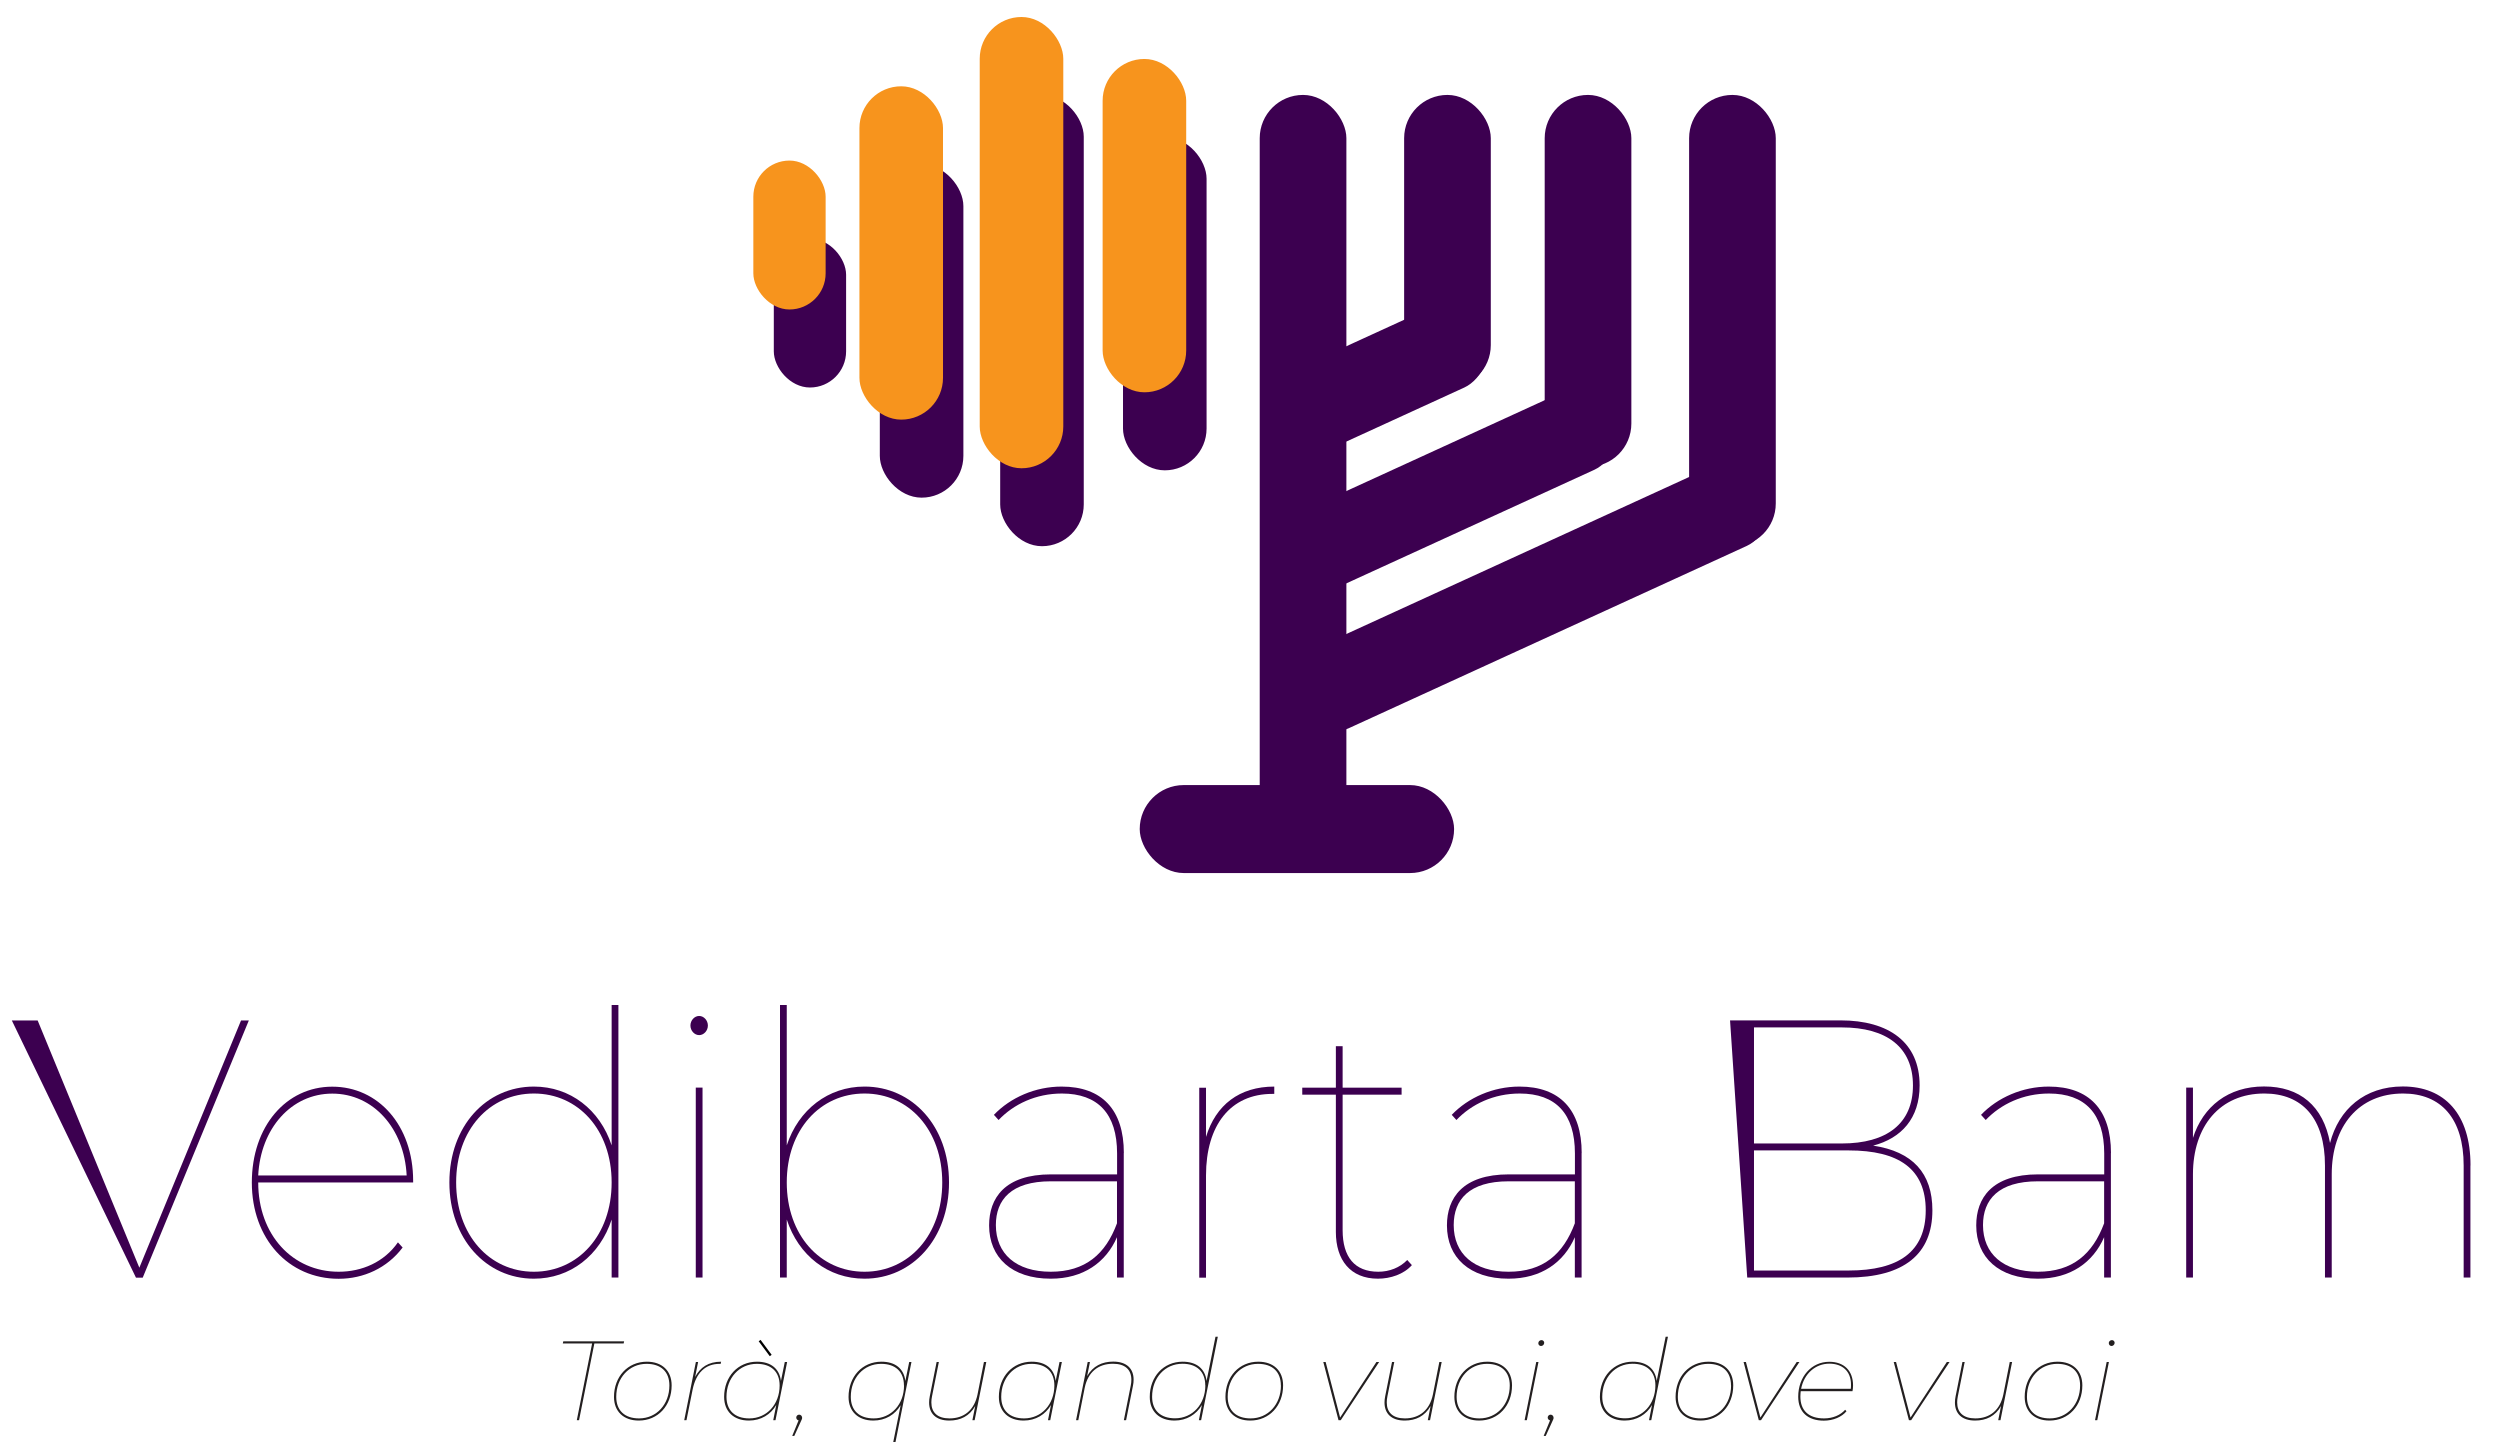 <svg xmlns="http://www.w3.org/2000/svg" id="a" viewBox="0 0 266.25 153.57"><g><path d="m26.5,108.68l-11.3,27.39h-.72L1.26,108.68h2.75l10.83,26.33,10.83-26.33h.82Z" style="fill:#3c0050;"></path><path d="m43.99,125.93h-16.49c0,5.59,3.66,9.51,8.57,9.51,2.47,0,4.84-1.02,6.31-3.13l.5.55c-1.65,2.19-4.16,3.33-6.81,3.33-5.34,0-9.25-4.26-9.25-10.25s3.66-10.21,8.57-10.21,8.61,4.15,8.61,10.02v.2Zm-16.49-.74h15.81c-.25-5.01-3.55-8.72-7.92-8.72s-7.64,3.72-7.89,8.72Z" style="fill:#3c0050;"></path><path d="m65.86,107.03v29.03h-.72v-6.18c-1.25,3.83-4.41,6.3-8.28,6.3-5.09,0-9-4.26-9-10.25s3.91-10.21,9-10.21c3.87,0,7.03,2.46,8.28,6.26v-14.95h.72Zm-.72,18.9c0-5.59-3.55-9.47-8.28-9.47s-8.28,3.87-8.28,9.47,3.55,9.51,8.28,9.51,8.28-3.91,8.28-9.51Z" style="fill:#3c0050;"></path><path d="m73.53,109.22c0-.55.43-1.02.93-1.02s.93.47.93,1.02-.43,1.02-.93,1.02-.93-.47-.93-1.02Zm.57,6.61h.72v20.23h-.72v-20.23Z" style="fill:#3c0050;"></path><path d="m101.07,125.93c0,5.99-3.91,10.25-9,10.25-3.87,0-7.03-2.46-8.28-6.3v6.18h-.72v-29.03h.72v14.95c1.25-3.8,4.41-6.26,8.28-6.26,5.09,0,9,4.22,9,10.21Zm-.72,0c0-5.59-3.55-9.47-8.28-9.47s-8.28,3.87-8.28,9.47,3.55,9.51,8.28,9.51,8.28-3.91,8.28-9.51Z" style="fill:#3c0050;"></path><path d="m119.68,122.8v13.26h-.72v-4.3c-1.18,2.7-3.59,4.42-7.06,4.42-4.16,0-6.56-2.27-6.56-5.67,0-2.9,1.65-5.44,6.6-5.44h7.03v-2.23c0-4.23-2.04-6.38-5.88-6.38-2.76,0-5.13,1.13-6.74,2.82l-.5-.55c1.76-1.84,4.41-3.01,7.21-3.01,4.3,0,6.63,2.46,6.63,7.08Zm-.72,7.47v-4.46h-7.06c-4.2,0-5.84,1.96-5.84,4.66,0,3.05,2.15,4.97,5.84,4.97s5.85-1.88,7.06-5.16Z" style="fill:#3c0050;"></path><path d="m135.71,115.72v.78h-.21c-4.45,0-7.06,3.33-7.06,8.69v10.88h-.72v-20.23h.72v5.24c1.04-3.4,3.55-5.36,7.28-5.36Z" style="fill:#3c0050;"></path><path d="m150.37,134.73c-.86.98-2.29,1.45-3.62,1.45-2.94,0-4.48-2-4.48-4.97v-14.63h-3.58v-.74h3.58v-4.42h.72v4.42h6.28v.74h-6.28v14.44c0,2.86,1.29,4.42,3.8,4.42,1.18,0,2.29-.43,3.08-1.25l.5.55Z" style="fill:#3c0050;"></path><path d="m168.44,122.8v13.26h-.72v-4.3c-1.18,2.7-3.59,4.42-7.06,4.42-4.16,0-6.56-2.27-6.56-5.67,0-2.9,1.65-5.44,6.6-5.44h7.03v-2.23c0-4.23-2.04-6.38-5.88-6.38-2.76,0-5.13,1.13-6.74,2.82l-.5-.55c1.76-1.84,4.41-3.01,7.21-3.01,4.3,0,6.63,2.46,6.63,7.08Zm-.72,7.47v-4.46h-7.06c-4.2,0-5.84,1.96-5.84,4.66,0,3.05,2.15,4.97,5.84,4.97s5.84-1.88,7.06-5.16Z" style="fill:#3c0050;"></path><path d="m205.8,128.9c0,4.62-2.98,7.16-9.07,7.16h-10.65l-1.83-27.39h11.76c5.16,0,8.43,2.35,8.43,6.92,0,3.52-1.94,5.63-4.95,6.42,4.2.63,6.31,2.93,6.31,6.89Zm-19-19.48v12.36h9.36c4.77,0,7.57-2.11,7.57-6.18s-2.8-6.18-7.57-6.18h-9.36Zm18.29,19.48c0-4.42-2.87-6.38-8.21-6.38h-10.08v12.79h10.08c5.34,0,8.21-2,8.21-6.42Z" style="fill:#3c0050;"></path><path d="m224.81,122.8v13.26h-.72v-4.3c-1.18,2.7-3.59,4.42-7.06,4.42-4.16,0-6.56-2.27-6.56-5.67,0-2.9,1.65-5.44,6.6-5.44h7.03v-2.23c0-4.23-2.04-6.38-5.88-6.38-2.76,0-5.13,1.13-6.74,2.82l-.5-.55c1.76-1.84,4.41-3.01,7.21-3.01,4.3,0,6.63,2.46,6.63,7.08Zm-.72,7.47v-4.46h-7.06c-4.2,0-5.84,1.96-5.84,4.66,0,3.05,2.15,4.97,5.84,4.97s5.84-1.88,7.06-5.16Z" style="fill:#3c0050;"></path><path d="m263.1,124.13v11.93h-.72v-11.93c0-5.01-2.4-7.67-6.45-7.67-4.73,0-7.6,3.48-7.6,8.61v10.99h-.72v-11.93c0-5.01-2.4-7.67-6.46-7.67-4.73,0-7.6,3.48-7.6,8.61v10.99h-.72v-20.23h.72v5.36c1.08-3.36,3.76-5.48,7.57-5.48s6.31,2.07,7.03,6.02c.93-3.6,3.69-6.02,7.75-6.02,4.45,0,7.21,2.93,7.21,8.41Z" style="fill:#3c0050;"></path></g><g><rect x="134.16" y="10.11" width="9.23" height="82.62" rx="4.61" ry="4.61" style="fill:#3c0050;"></rect><rect x="158.29" y="35.72" width="9.23" height="55.87" rx="4.61" ry="4.61" transform="translate(152.94 -110.96) rotate(65.39)" style="fill:#3c0050;"></rect><rect x="179.89" y="10.11" width="9.23" height="48.12" rx="4.61" ry="4.61" style="fill:#3c0050;"></rect><rect x="149.7" y="32.65" width="8.94" height="39.23" rx="4.47" ry="4.47" transform="translate(137.49 -109.66) rotate(65.39)" style="fill:#3c0050;"></rect><rect x="164.51" y="10.11" width="9.23" height="39.61" rx="4.61" ry="4.61" style="fill:#3c0050;"></rect><rect x="143.15" y="28.44" width="9.23" height="23" rx="4.61" ry="4.61" transform="translate(122.54 -111.03) rotate(65.39)" style="fill:#3c0050;"></rect><rect x="149.54" y="10.11" width="9.23" height="31.25" rx="4.61" ry="4.61" style="fill:#3c0050;"></rect><rect x="119.6" y="14.59" width="8.9" height="35.5" rx="4.45" ry="4.45" transform="translate(248.1 64.68) rotate(-180)" style="fill:#3c0050;"></rect><rect x="106.52" y="10.11" width="8.9" height="48.06" rx="4.45" ry="4.45" style="fill:#3c0050;"></rect><rect x="93.7" y="17.5" width="8.9" height="35.5" rx="4.45" ry="4.45" style="fill:#3c0050;"></rect><rect x="82.41" y="25.41" width="7.7" height="15.86" rx="3.85" ry="3.85" style="fill:#3c0050;"></rect><rect x="121.38" y="83.61" width="33.48" height="9.37" rx="4.69" ry="4.69" style="fill:#3c0050;"></rect><rect x="117.42" y="6.28" width="8.9" height="35.5" rx="4.45" ry="4.45" transform="translate(243.75 48.06) rotate(-180)" style="fill:#f7941d;"></rect><rect x="104.34" y="1.81" width="8.9" height="48.06" rx="4.45" ry="4.45" style="fill:#f7941d;"></rect><rect x="91.53" y="9.19" width="8.9" height="35.5" rx="4.45" ry="4.45" style="fill:#f7941d;"></rect><rect x="80.23" y="17.1" width="7.7" height="15.86" rx="3.85" ry="3.85" style="fill:#f7941d;"></rect></g><g><path d="m63.06,143.08h-3.12l.05-.23h6.48l-.05.23h-3.12l-1.63,8.17h-.24l1.63-8.17Z" style="fill:#231f20;"></path><path d="m65.39,148.77c0-2.15,1.46-3.75,3.5-3.75,1.62,0,2.64.97,2.64,2.52,0,2.16-1.46,3.75-3.5,3.75-1.62,0-2.64-.97-2.64-2.52Zm5.9-1.22c0-1.46-.9-2.3-2.43-2.3-1.86,0-3.23,1.5-3.23,3.51,0,1.46.9,2.3,2.43,2.3,1.86,0,3.23-1.49,3.23-3.51Z" style="fill:#231f20;"></path><path d="m76.8,145.01l-.05.24h-.11c-1.52,0-2.52.96-2.88,2.76l-.65,3.24h-.24l1.24-6.2h.24l-.32,1.6c.54-1.03,1.42-1.63,2.77-1.63Z" style="fill:#231f20;"></path><path d="m83.83,145.05l-1.24,6.2h-.24l.32-1.62c-.59,1.02-1.63,1.66-2.91,1.66-1.62,0-2.64-.97-2.64-2.52,0-2.15,1.46-3.75,3.5-3.75,1.49,0,2.39.75,2.55,2.05l.41-2.02h.24Zm-.8,2.5c0-1.46-.9-2.3-2.43-2.3-1.86,0-3.23,1.5-3.23,3.51,0,1.46.9,2.3,2.43,2.3,1.86,0,3.23-1.49,3.23-3.51Z" style="fill:#231f20;"></path><path d="m85.43,150.97c0,.13-.05.22-.11.35l-.73,1.61h-.22l.68-1.66c-.14-.02-.25-.16-.25-.3,0-.17.14-.31.31-.31s.31.14.31.31Z" style="fill:#231f20;"></path><path d="m97.07,145.05l-1.7,8.53h-.24l.79-3.93c-.59,1.01-1.63,1.64-2.91,1.64-1.62,0-2.64-.97-2.64-2.52,0-2.15,1.46-3.75,3.5-3.75,1.49,0,2.39.75,2.55,2.05l.41-2.02h.24Zm-.8,2.5c0-1.46-.9-2.3-2.43-2.3-1.86,0-3.23,1.5-3.23,3.51,0,1.46.9,2.3,2.44,2.3,1.86,0,3.23-1.49,3.23-3.51Z" style="fill:#231f20;"></path><path d="m105.04,145.05l-1.24,6.2h-.24l.3-1.51c-.61,1.08-1.58,1.55-2.76,1.55-1.44,0-2.15-.77-2.15-1.92,0-.2.02-.43.07-.66l.73-3.66h.24l-.73,3.66c-.05.23-.07.44-.07.65,0,1.07.65,1.7,1.93,1.7,1.56,0,2.65-.89,2.99-2.57l.68-3.44h.24Z" style="fill:#231f20;"></path><path d="m113.09,145.05l-1.24,6.2h-.24l.32-1.62c-.59,1.02-1.63,1.66-2.91,1.66-1.62,0-2.64-.97-2.64-2.52,0-2.15,1.46-3.75,3.5-3.75,1.49,0,2.39.75,2.55,2.05l.41-2.02h.24Zm-.8,2.5c0-1.46-.9-2.3-2.43-2.3-1.86,0-3.23,1.5-3.23,3.51,0,1.46.9,2.3,2.43,2.3,1.86,0,3.23-1.49,3.23-3.51Z" style="fill:#231f20;"></path><path d="m120.73,146.93c0,.22-.02.43-.07.66l-.73,3.66h-.24l.73-3.66c.05-.23.07-.44.07-.64,0-1.08-.66-1.71-1.96-1.71-1.57,0-2.67.89-3.01,2.57l-.68,3.44h-.24l1.24-6.2h.24l-.3,1.51c.61-1.08,1.6-1.55,2.78-1.55,1.45,0,2.17.77,2.17,1.92Z" style="fill:#231f20;"></path><path d="m129.7,142.35l-1.78,8.9h-.24l.32-1.62c-.59,1.02-1.63,1.66-2.91,1.66-1.62,0-2.64-.97-2.64-2.52,0-2.15,1.46-3.75,3.5-3.75,1.49,0,2.39.75,2.55,2.05l.95-4.71h.24Zm-1.34,5.19c0-1.46-.9-2.3-2.43-2.3-1.86,0-3.23,1.5-3.23,3.51,0,1.46.9,2.3,2.44,2.3,1.86,0,3.23-1.49,3.23-3.51Z" style="fill:#231f20;"></path><path d="m130.51,148.77c0-2.15,1.46-3.75,3.5-3.75,1.62,0,2.64.97,2.64,2.52,0,2.16-1.46,3.75-3.5,3.75-1.62,0-2.64-.97-2.64-2.52Zm5.9-1.22c0-1.46-.9-2.3-2.43-2.3-1.86,0-3.23,1.5-3.23,3.51,0,1.46.9,2.3,2.44,2.3,1.86,0,3.23-1.49,3.23-3.51Z" style="fill:#231f20;"></path><path d="m146.88,145.05l-4.09,6.2h-.24l-1.62-6.2h.25l1.54,5.92,3.87-5.92h.29Z" style="fill:#231f20;"></path><path d="m153.54,145.05l-1.24,6.2h-.24l.3-1.51c-.61,1.08-1.58,1.55-2.76,1.55-1.44,0-2.15-.77-2.15-1.92,0-.2.02-.43.07-.66l.73-3.66h.24l-.73,3.66c-.05.23-.07.44-.07.65,0,1.07.65,1.7,1.93,1.7,1.56,0,2.65-.89,2.99-2.57l.68-3.44h.24Z" style="fill:#231f20;"></path><path d="m154.89,148.77c0-2.15,1.46-3.75,3.5-3.75,1.62,0,2.64.97,2.64,2.52,0,2.16-1.46,3.75-3.5,3.75-1.62,0-2.64-.97-2.64-2.52Zm5.9-1.22c0-1.46-.9-2.3-2.43-2.3-1.86,0-3.23,1.5-3.23,3.51,0,1.46.9,2.3,2.43,2.3,1.86,0,3.23-1.49,3.23-3.51Z" style="fill:#231f20;"></path><path d="m163.61,145.05h.24l-1.24,6.2h-.24l1.24-6.2Zm.22-2c0-.18.16-.33.34-.33.16,0,.29.13.29.29,0,.18-.16.34-.34.34-.16,0-.29-.13-.29-.29Z" style="fill:#231f20;"></path><path d="m165.46,150.97c0,.13-.05.22-.11.35l-.73,1.61h-.22l.68-1.66c-.14-.02-.25-.16-.25-.3,0-.17.14-.31.31-.31s.31.14.31.31Z" style="fill:#231f20;"></path><path d="m177.64,142.35l-1.78,8.9h-.24l.32-1.62c-.59,1.02-1.63,1.66-2.91,1.66-1.62,0-2.64-.97-2.64-2.52,0-2.15,1.46-3.75,3.5-3.75,1.49,0,2.39.75,2.55,2.05l.95-4.71h.24Zm-1.34,5.19c0-1.46-.9-2.3-2.43-2.3-1.86,0-3.23,1.5-3.23,3.51,0,1.46.9,2.3,2.43,2.3,1.86,0,3.23-1.49,3.23-3.51Z" style="fill:#231f20;"></path><path d="m178.45,148.77c0-2.15,1.46-3.75,3.5-3.75,1.62,0,2.64.97,2.64,2.52,0,2.16-1.46,3.75-3.5,3.75-1.62,0-2.64-.97-2.64-2.52Zm5.9-1.22c0-1.46-.9-2.3-2.43-2.3-1.86,0-3.23,1.5-3.23,3.51,0,1.46.9,2.3,2.44,2.3,1.86,0,3.23-1.49,3.23-3.51Z" style="fill:#231f20;"></path><path d="m191.64,145.05l-4.09,6.2h-.24l-1.62-6.2h.25l1.54,5.92,3.87-5.92h.29Z" style="fill:#231f20;"></path><path d="m191.78,148.14c-.02.19-.04.38-.04.59,0,1.5.89,2.33,2.52,2.33.94,0,1.75-.35,2.25-.92l.14.16c-.5.6-1.4,1-2.41,1-1.71,0-2.73-.92-2.73-2.55,0-2.11,1.4-3.72,3.31-3.72,1.57,0,2.53.95,2.53,2.52,0,.22-.02.43-.06.61h-5.52Zm.04-.23h5.29c.02-.16.02-.31.02-.46,0-1.44-.95-2.22-2.3-2.22-1.51,0-2.7,1.09-3.01,2.67Z" style="fill:#231f20;"></path><path d="m207.63,145.05l-4.09,6.2h-.24l-1.62-6.2h.25l1.54,5.92,3.87-5.92h.29Z" style="fill:#231f20;"></path><path d="m214.29,145.05l-1.24,6.2h-.24l.3-1.51c-.61,1.08-1.58,1.55-2.76,1.55-1.44,0-2.15-.77-2.15-1.92,0-.2.02-.43.07-.66l.73-3.66h.24l-.73,3.66c-.05.23-.07.44-.07.65,0,1.07.65,1.7,1.93,1.7,1.56,0,2.65-.89,2.99-2.57l.68-3.44h.24Z" style="fill:#231f20;"></path><path d="m215.63,148.77c0-2.15,1.46-3.75,3.5-3.75,1.62,0,2.64.97,2.64,2.52,0,2.16-1.46,3.75-3.5,3.75-1.62,0-2.64-.97-2.64-2.52Zm5.9-1.22c0-1.46-.9-2.3-2.43-2.3-1.86,0-3.23,1.5-3.23,3.51,0,1.46.9,2.3,2.43,2.3,1.86,0,3.23-1.49,3.23-3.51Z" style="fill:#231f20;"></path><path d="m224.36,145.05h.24l-1.24,6.2h-.24l1.24-6.2Zm.22-2c0-.18.16-.33.34-.33.16,0,.29.13.29.29,0,.18-.16.34-.33.34-.16,0-.29-.13-.29-.29Z" style="fill:#231f20;"></path></g><line x1="80.9" y1="142.77" x2="82.08" y2="144.36" style="fill:none; stroke:#000; stroke-miterlimit:10; stroke-width:.25px;"></line></svg>